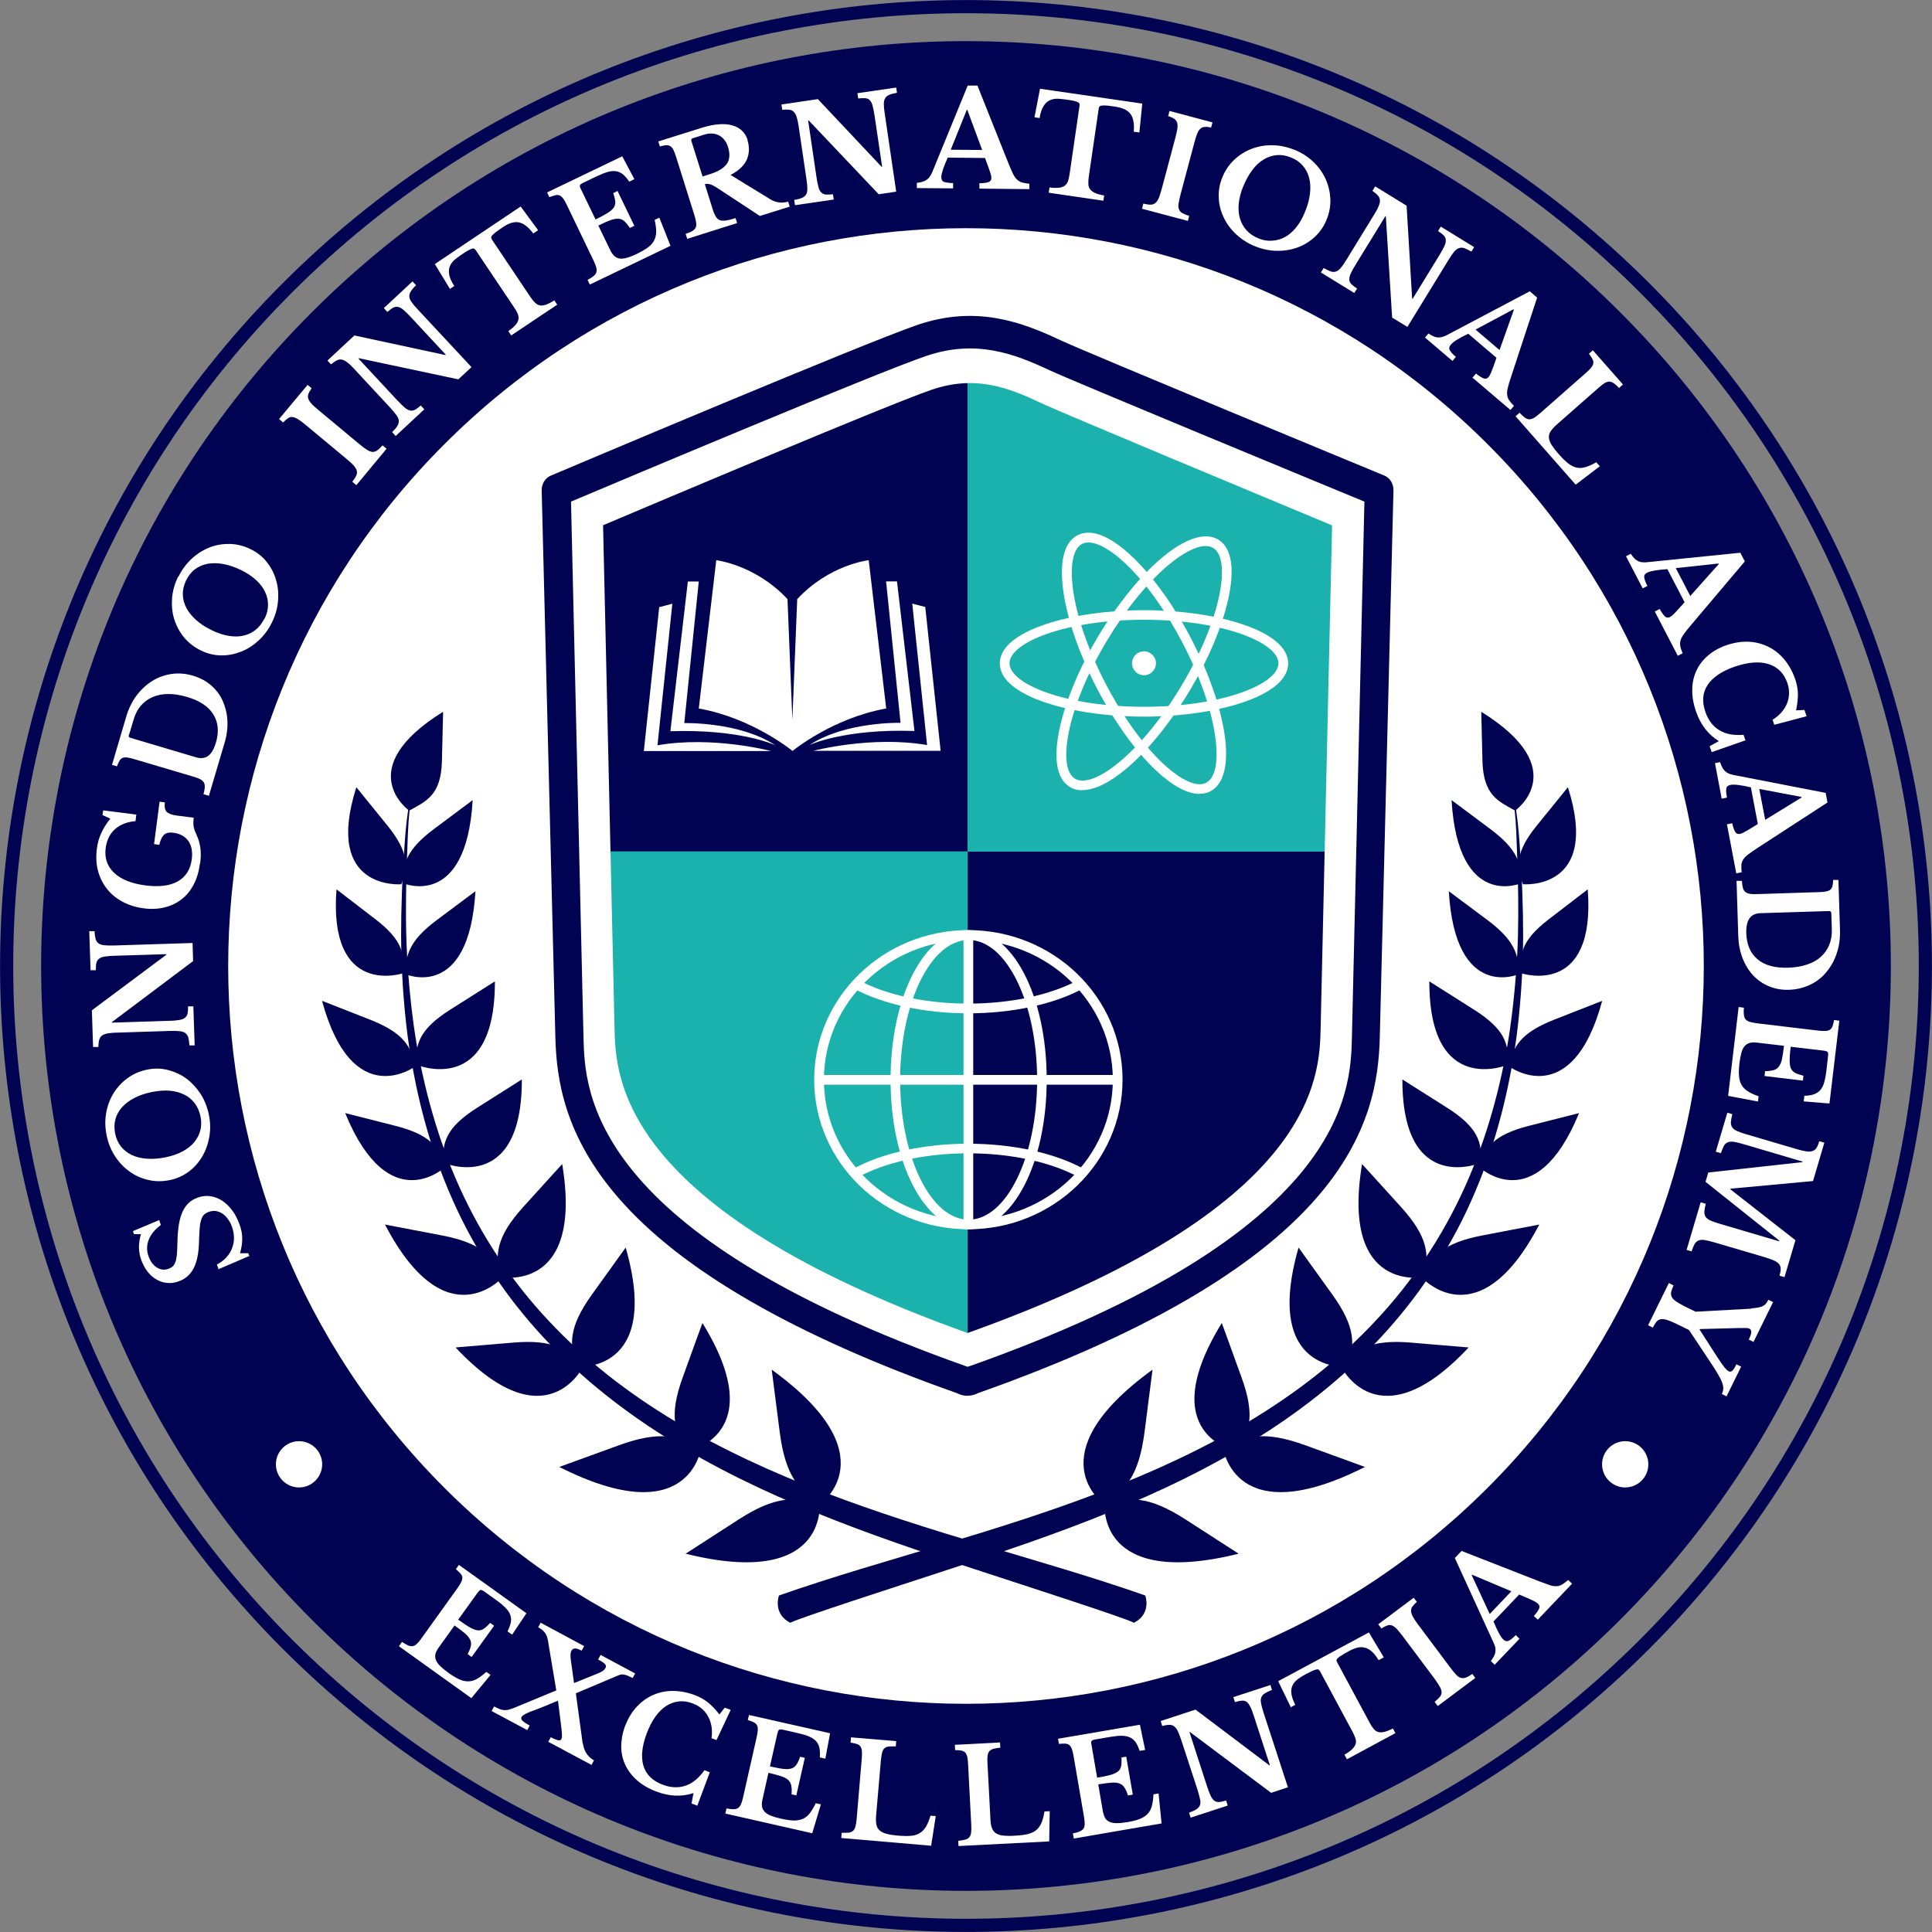 <?xml version="1.0" encoding="UTF-8"?><svg id="_레이어_2" xmlns="http://www.w3.org/2000/svg" viewBox="0 0 146.98 146.98"><rect x="0" y="0" width="146.98" height="146.98" fill="#808080" stroke="none"/><defs><style>.cls-1,.cls-2{fill:#fff;}.cls-1,.cls-3,.cls-4{fill-rule:evenodd;}.cls-5,.cls-3{fill:#000252;}.cls-6{fill:#1bb2ad;}.cls-4{fill:none;stroke:#000252;stroke-miterlimit:10;}</style></defs><g id="Dimensions"><path class="cls-3" d="M23.74,23.74c27.48-27.48,72.02-27.48,99.5,0,27.48,27.48,27.48,72.02,0,99.5-27.48,27.48-72.02,27.48-99.5,0C-3.74,95.76-3.74,51.22,23.74,23.74Z"/><path class="cls-2" d="M16.63,96.57l-.13-.37c.57-.3.95-.71,1.15-1.23.2-.52.2-1.06,0-1.63-.08-.23-.19-.44-.32-.61s-.27-.31-.42-.41-.32-.16-.49-.19c-.17-.02-.34,0-.52.06-.15.05-.27.12-.37.21-.09.09-.17.21-.22.39-.06.17-.1.39-.12.66-.02.27-.04.61-.05,1.03-.02.84-.15,1.5-.4,1.99-.25.49-.63.83-1.14,1.01-.3.11-.59.15-.87.12-.29-.02-.56-.11-.81-.25-.25-.14-.48-.34-.68-.59-.2-.25-.36-.55-.49-.9-.12-.32-.17-.64-.18-.96,0-.32.05-.65.15-1.01h-.53s-.08-.23-.08-.23l2-.84.13.37c-.46.34-.77.72-.93,1.14-.16.42-.16.84,0,1.26.14.39.35.67.63.84.28.17.57.21.87.1.13-.05.24-.11.33-.19.09-.08.16-.2.21-.35.05-.15.09-.35.11-.6.02-.24.03-.55.04-.92.01-.5.05-.94.11-1.32.06-.37.16-.7.28-.97.13-.27.28-.49.47-.67.19-.17.41-.31.68-.4.32-.12.64-.15.95-.11.31.04.61.16.89.33.28.18.53.42.77.73.23.3.42.67.57,1.08.14.38.21.74.21,1.08,0,.34-.05.71-.17,1.12h.63s.08.21.08.21l-2.36,1.01Z"/><path class="cls-2" d="M8.11,86.37c-.12-.59-.13-1.16-.03-1.72.1-.55.29-1.05.57-1.5s.64-.83,1.07-1.14c.43-.31.93-.53,1.49-.64.53-.11,1.05-.1,1.56.03.51.13.98.34,1.4.65.42.31.78.7,1.09,1.17.3.47.51,1,.63,1.58.12.58.13,1.15.03,1.71-.1.55-.28,1.05-.55,1.5-.27.45-.61.83-1.03,1.14-.42.31-.9.52-1.43.63-.56.11-1.1.11-1.62-.01-.52-.12-1-.33-1.43-.64-.43-.31-.8-.69-1.11-1.17-.31-.47-.52-1-.64-1.59ZM15.25,84.93c-.08-.38-.22-.71-.43-.99-.21-.28-.47-.5-.79-.66s-.68-.26-1.09-.3c-.41-.04-.86,0-1.35.09-.51.1-.96.25-1.35.45-.39.2-.7.43-.95.71-.25.28-.42.58-.51.92-.09.34-.1.7-.02,1.08.08.39.23.72.44.99.22.27.49.49.83.65.34.16.72.25,1.15.28.43.03.91,0,1.42-.11.49-.1.91-.24,1.28-.44s.67-.43.89-.7.39-.57.47-.91c.09-.33.09-.7.01-1.08Z"/><path class="cls-2" d="M14.7,73.11l-6.19,4.65v.04s4.32-.14,4.32-.14c.34,0,.6-.03.79-.06.19-.03.34-.08.45-.17.1-.08.17-.19.2-.33.03-.14.04-.32.04-.54h.4s.1,2.97.1,2.97h-.4c-.01-.23-.04-.43-.08-.58s-.11-.26-.22-.35c-.1-.08-.25-.13-.43-.15-.18-.02-.43-.03-.75-.02l-4.04.13c-.28,0-.51.03-.7.06-.18.03-.33.09-.43.16-.1.08-.18.19-.21.32-.04.14-.06.32-.07.55h-.4s-.09-2.79-.09-2.79l5.67-4.23v-.04s-3.89.12-3.89.12c-.33.01-.59.03-.79.06-.2.03-.35.09-.45.17-.1.08-.17.19-.2.33-.03.14-.04.32-.04.54h-.4s-.1-2.97-.1-2.97h.4c.01.23.04.43.08.58.04.15.11.26.22.34.1.08.25.13.44.15.19.02.44.03.74.02l5.98-.19.04,1.34Z"/><path class="cls-2" d="M15.21,65.7c-.08.6-.23,1.13-.47,1.58-.24.46-.54.84-.92,1.13-.37.29-.8.5-1.29.62-.49.12-1.03.15-1.61.07-.6-.08-1.14-.25-1.62-.51-.48-.26-.87-.59-1.18-.99-.31-.4-.54-.86-.67-1.37s-.16-1.07-.08-1.67c.05-.41.16-.8.32-1.15.16-.36.39-.74.7-1.13l-.59-.27.05-.36,2.52.32-.06.5c-.64.05-1.16.26-1.56.61-.4.36-.63.84-.71,1.44-.1.76.12,1.39.65,1.89.53.5,1.33.81,2.38.95,1.04.13,1.86.03,2.46-.31s.96-.9,1.06-1.69c.07-.56-.01-1.02-.26-1.38-.25-.35-.63-.56-1.14-.63-.31-.04-.54.01-.7.15-.16.14-.29.4-.37.77l-.4-.05.42-3.23.4.05c-.04.33,0,.56.13.71.13.14.38.24.75.29l1.32.17c-.02.15-.03.27-.03.37,0,.1,0,.2.02.3s.05.21.1.34c.05.13.12.29.2.48.23.55.3,1.21.2,1.97Z"/><path class="cls-2" d="M15.86,60.53l-.38-.11c.06-.21.09-.39.1-.53,0-.14-.01-.26-.07-.36s-.15-.18-.28-.25c-.13-.07-.31-.13-.54-.2l-4.45-1.32c-.22-.07-.41-.11-.55-.13-.14-.02-.27-.01-.36.03-.1.04-.18.11-.24.22-.06.1-.13.24-.19.42l-.38-.11,1.08-3.66c.18-.62.45-1.16.79-1.62.35-.46.75-.83,1.2-1.11.45-.28.94-.45,1.48-.53.53-.07,1.07-.03,1.63.14.53.16.98.4,1.36.73.38.33.68.72.88,1.17s.33.95.36,1.5c.03.55-.04,1.12-.22,1.72l-1.19,4.02ZM9.8,55.92c-.03.11,0,.18.12.21l4.98,1.48c.37.11.68.08.93-.1.25-.18.44-.51.59-.99.25-.84.19-1.56-.19-2.17-.37-.6-1.04-1.05-2.01-1.33-.51-.15-.99-.23-1.43-.22-.44,0-.83.08-1.18.23s-.64.37-.89.65c-.25.29-.43.64-.55,1.05l-.36,1.2Z"/><path class="cls-2" d="M13.58,43.87c.26-.54.61-1,1.02-1.38.42-.38.87-.66,1.36-.85.49-.19,1.01-.27,1.54-.26.54.02,1.06.15,1.57.4.49.24.9.56,1.22.97.33.41.57.87.71,1.37.15.5.2,1.03.15,1.59-.04.56-.2,1.11-.46,1.64-.26.54-.6.99-1.01,1.37-.41.38-.86.67-1.35.86-.49.19-.99.29-1.52.28-.53-.01-1.03-.13-1.52-.37-.51-.25-.94-.58-1.28-.99-.34-.41-.59-.87-.75-1.38-.16-.5-.21-1.04-.17-1.6.04-.56.2-1.11.46-1.65ZM20.13,47.07c.17-.35.26-.7.26-1.05s-.07-.68-.23-1c-.15-.32-.38-.62-.69-.9-.31-.28-.68-.53-1.13-.75-.47-.23-.92-.38-1.35-.46-.43-.08-.82-.08-1.19-.02-.37.07-.69.21-.97.42-.28.21-.5.5-.67.84-.17.36-.26.71-.25,1.06,0,.35.09.69.26,1.02.17.33.42.64.74.93s.72.55,1.19.78c.45.22.87.36,1.28.43.41.07.79.07,1.13-.01.35-.08.66-.22.93-.44.27-.21.49-.5.67-.85Z"/><path class="cls-2" d="M29.4,34.15l-2.29,2.76-.31-.26c.14-.18.24-.33.3-.46.06-.13.08-.25.04-.38-.03-.12-.11-.25-.23-.39-.12-.14-.31-.31-.55-.51l-3.1-2.58c-.22-.18-.4-.32-.56-.42-.16-.1-.3-.16-.42-.18-.12-.02-.24,0-.36.08-.11.07-.24.18-.38.33l-.31-.26,2.17-2.6.31.26c-.12.17-.21.31-.25.44s-.05.25,0,.36c.04.12.12.25.25.38.12.14.3.29.51.47l3.1,2.58c.24.2.44.35.6.45s.3.15.42.16c.13,0,.25-.03.36-.12.12-.08.25-.21.4-.38l.31.26Z"/><path class="cls-2" d="M34.87,28.86l-7.57-1.61-.03.03,2.94,3.16c.23.24.42.43.57.56.15.13.29.2.42.23.13.03.26,0,.38-.06.12-.07.27-.18.43-.32l.27.29-2.18,2.03-.27-.3c.18-.17.31-.32.39-.45.08-.13.12-.26.12-.39,0-.13-.06-.27-.17-.43s-.27-.34-.48-.58l-2.75-2.96c-.19-.21-.36-.37-.51-.48-.14-.12-.28-.19-.41-.22-.13-.03-.25-.01-.38.05-.13.06-.28.17-.46.31l-.27-.29,2.05-1.91,6.92,1.49.03-.03-2.65-2.85c-.22-.24-.41-.42-.56-.55-.15-.13-.29-.21-.42-.23-.13-.03-.26,0-.38.06-.12.07-.27.18-.43.32l-.27-.29,2.18-2.03.27.29c-.18.17-.31.33-.39.46-.09.13-.12.26-.12.39,0,.13.06.27.17.43.11.16.27.35.48.57l4.08,4.38-.99.92Z"/><path class="cls-2" d="M40.93,17.52l-.36.24c-.2-.26-.39-.46-.58-.6-.19-.14-.37-.22-.56-.25-.19-.03-.38,0-.58.06-.19.07-.4.18-.62.33-.22.15-.39.27-.51.36-.12.09-.21.18-.27.24-.06.07-.09.12-.08.17,0,.05.02.1.05.15l2.93,4.37c.12.18.23.32.35.43.11.11.23.18.36.21s.29.01.47-.05c.18-.06.39-.17.64-.33l.22.33-3.5,2.34-.22-.33c.25-.17.43-.33.55-.47.12-.14.2-.28.22-.42.03-.13,0-.27-.05-.42-.06-.14-.15-.31-.27-.48l-2.93-4.37s-.07-.08-.11-.11c-.04-.02-.1-.02-.17,0-.08.02-.17.07-.29.13-.12.07-.27.16-.46.29-.2.13-.38.27-.56.41-.17.14-.29.31-.37.49-.08.19-.1.4-.06.64s.17.54.39.88l-.33.22-1.15-1.89,6.53-4.38,1.31,1.78Z"/><path class="cls-2" d="M45.3,16.7c.39-.19.69-.35.91-.49.22-.14.38-.27.48-.41.09-.14.13-.29.12-.46-.02-.17-.07-.39-.16-.65l.33-.16,1.28,2.65-.34.16c-.15-.22-.29-.39-.42-.51-.13-.12-.28-.18-.45-.19-.17-.01-.37.03-.61.11-.24.09-.54.22-.92.41l.9,1.86c.09.19.2.34.31.45.12.11.25.17.41.2.16.02.35,0,.56-.06.21-.06.47-.16.76-.3.34-.17.62-.33.84-.49.21-.16.37-.34.47-.54.1-.2.15-.42.15-.67,0-.25-.04-.54-.12-.88l.36-.17.85,2.14-6.14,2.95-.17-.36c.2-.1.35-.2.46-.29.11-.09.18-.19.21-.29.03-.11.03-.23-.01-.37-.04-.14-.11-.32-.21-.53l-2.01-4.18c-.1-.21-.19-.38-.28-.5-.08-.12-.17-.2-.27-.25-.1-.05-.21-.06-.33-.03-.12.03-.28.08-.47.15l-.17-.36,5.72-2.75.92,1.74-.39.19c-.16-.24-.32-.42-.47-.55-.16-.13-.33-.21-.52-.24-.19-.03-.4-.02-.64.05-.24.07-.52.18-.84.33l-1.02.49c-.16.08-.24.14-.26.2-.02.06,0,.16.08.3l1.11,2.3Z"/><path class="cls-2" d="M56.86,10.65c.17.53.15,1.02-.04,1.48-.2.46-.61.85-1.24,1.18l3.02,1.85c.21.13.44.21.67.24.24.03.47,0,.69-.06l.12.38-2.27.71-3.29-2.16c-.22-.14-.4-.23-.54-.26-.14-.03-.26-.03-.36,0l.59,1.88c.07.24.15.42.23.56.08.14.18.24.3.29.12.05.28.06.47.04.19-.03.44-.09.75-.19l.12.38-3.8,1.2-.12-.38c.21-.07.38-.13.5-.21.12-.07.21-.16.26-.26.05-.1.06-.23.04-.38s-.06-.34-.13-.56l-1.39-4.43c-.07-.22-.14-.4-.2-.53-.06-.13-.14-.23-.23-.29-.09-.06-.2-.09-.32-.08-.13,0-.29.04-.49.09l-.12-.38,3.31-1.04c.93-.29,1.69-.35,2.3-.19.61.17,1,.54,1.19,1.12ZM53.44,13.43l.62-.2c.6-.19,1.01-.45,1.24-.77.22-.33.25-.76.08-1.29-.13-.41-.36-.7-.68-.87-.33-.17-.71-.19-1.15-.05l-.83.26c-.12.04-.16.11-.12.22l.85,2.7Z"/><path class="cls-2" d="M66.85,14.78l-5.33-5.62h-.04s.63,4.28.63,4.28c.05.33.1.59.15.78.05.19.12.33.22.42.09.09.21.15.35.16.14.01.32,0,.54-.02l.06.4-2.95.43-.06-.4c.24-.04.44-.09.58-.15.14-.06.25-.14.32-.25.07-.11.1-.26.1-.45,0-.19-.02-.43-.07-.75l-.59-3.99c-.04-.28-.09-.51-.14-.68-.05-.18-.12-.31-.21-.41-.09-.1-.2-.16-.35-.18-.14-.02-.33-.02-.55,0l-.06-.4,2.77-.41,4.85,5.15h.04s-.57-3.85-.57-3.85c-.05-.32-.1-.58-.15-.78-.05-.19-.12-.33-.21-.43-.09-.09-.21-.15-.35-.16-.14-.01-.32,0-.54.02l-.06-.4,2.95-.43.06.4c-.24.04-.44.09-.58.15-.14.06-.25.14-.32.26-.07.11-.1.26-.1.45,0,.19.02.44.07.74l.87,5.92-1.33.2Z"/><path class="cls-2" d="M74.94,12.02l-2.84-.03c-.32.71-.48,1.2-.49,1.47,0,.2.07.33.22.38.15.05.38.08.68.09v.4s-2.76-.02-2.76-.02v-.4c.17-.02.3-.04.42-.08.12-.03.22-.08.31-.14.09-.06.17-.14.24-.23.07-.1.13-.21.2-.36l2.7-6.59h.74s2.35,5.89,2.35,5.89c.14.34.25.61.35.81.1.2.2.35.31.45.11.1.24.18.38.22.14.04.33.07.56.1v.41s-3.8-.04-3.8-.04v-.41c.32,0,.56-.04.7-.09.14-.05.21-.16.21-.32,0-.09-.02-.21-.07-.36-.05-.15-.11-.33-.19-.54l-.22-.6ZM72.33,11.39l2.39.02-1.13-3.05h-.04l-1.22,3.03Z"/><path class="cls-2" d="M86.68,10.08l-.43-.06c.03-.33.02-.6-.03-.83-.04-.23-.13-.41-.25-.56-.12-.15-.28-.26-.47-.34-.19-.08-.42-.14-.68-.18-.26-.04-.47-.06-.62-.08-.16-.01-.28-.01-.37,0-.09.01-.14.03-.18.07-.03.04-.05.08-.06.14l-.76,5.21c-.03.21-.04.4-.03.55,0,.16.05.29.13.4.08.11.21.2.38.28.17.08.4.14.69.19l-.06.4-4.16-.61.06-.4c.3.04.54.04.73.02.19-.02.33-.08.44-.16.11-.08.19-.2.24-.34.05-.15.09-.33.12-.54l.76-5.21c0-.06,0-.11-.01-.15-.02-.04-.06-.08-.13-.11-.07-.03-.17-.07-.3-.1-.13-.03-.31-.06-.53-.09-.24-.03-.47-.06-.69-.07-.22,0-.42.03-.61.12s-.34.23-.47.44c-.13.21-.24.51-.3.91l-.39-.06.42-2.17,7.78,1.13-.22,2.2Z"/><path class="cls-2" d="M90.34,16.8l-3.46-.92.1-.39c.22.05.4.08.55.08.14,0,.26-.04.36-.12.1-.08.18-.2.26-.37.07-.17.15-.41.23-.71l1.04-3.9c.07-.27.12-.5.15-.68.02-.18.02-.34-.02-.46-.04-.12-.11-.22-.22-.29-.11-.08-.26-.14-.46-.21l.1-.39,3.27.87-.1.39c-.2-.04-.37-.06-.5-.04-.13,0-.24.06-.33.14-.09.09-.17.21-.24.39s-.14.39-.21.67l-1.04,3.9c-.08.3-.13.55-.16.73-.03.18-.01.34.04.45.05.12.13.21.26.28s.29.14.51.2l-.1.39Z"/><path class="cls-2" d="M98.45,11.38c.56.23,1.04.53,1.45.92s.72.82.94,1.3c.22.48.34.99.37,1.52.02.54-.07,1.07-.29,1.6-.2.5-.5.93-.88,1.29-.39.36-.82.63-1.31.81-.49.18-1.01.27-1.57.26-.56,0-1.12-.12-1.67-.34-.55-.22-1.03-.53-1.44-.91-.41-.38-.73-.81-.95-1.28-.23-.47-.36-.97-.38-1.49-.03-.52.06-1.04.26-1.54.21-.53.51-.98.9-1.35.39-.37.83-.65,1.32-.84.49-.19,1.02-.29,1.58-.28.56,0,1.12.12,1.68.34ZM95.73,18.13c.36.15.71.21,1.06.18.35-.02.68-.12.99-.29.31-.17.59-.42.85-.75.26-.33.48-.72.66-1.18.2-.48.32-.94.37-1.38.05-.43.03-.83-.07-1.19-.09-.36-.26-.67-.49-.93-.23-.26-.53-.47-.89-.61-.37-.15-.72-.21-1.07-.18-.35.03-.68.14-1,.33-.32.19-.61.46-.87.81-.26.34-.49.76-.69,1.24-.19.46-.3.9-.34,1.31-.04.41-.01.79.09,1.13.1.34.27.64.5.9.23.25.53.46.9.61Z"/><path class="cls-2" d="M105.91,24.19l-.48-7.73-.03-.02-2.26,3.68c-.18.29-.3.52-.38.69-.08.18-.12.33-.11.46,0,.13.06.25.16.35.1.1.24.21.43.33l-.21.34-2.54-1.56.21-.34c.21.12.4.21.54.26.15.05.28.05.41,0,.12-.04.24-.13.36-.28.12-.14.26-.35.43-.62l2.11-3.44c.15-.24.26-.44.33-.62.07-.17.11-.32.1-.45,0-.13-.06-.25-.15-.36-.09-.11-.24-.23-.42-.36l.21-.34,2.39,1.47.42,7.06.04.02,2.03-3.31c.17-.28.3-.51.38-.69.08-.18.12-.34.11-.47,0-.13-.06-.25-.16-.35-.1-.1-.24-.21-.43-.33l.21-.34,2.54,1.56-.21.34c-.21-.12-.4-.21-.54-.26-.15-.05-.28-.05-.41,0-.12.04-.25.13-.37.28-.12.15-.26.35-.42.61l-3.13,5.1-1.15-.7Z"/><path class="cls-2" d="M113.86,27.23l-2.16-1.84c-.7.33-1.14.61-1.32.82-.13.15-.16.3-.08.44.08.14.23.31.46.5l-.26.31-2.09-1.78.26-.31c.13.09.26.16.37.21.11.05.22.08.33.09.11.01.22,0,.33-.03.12-.03.24-.08.38-.15l6.3-3.33.56.48-1.98,6.02c-.12.35-.2.63-.25.84-.05.21-.07.39-.05.54.02.15.07.29.15.41.08.12.21.27.37.43l-.27.31-2.89-2.46.27-.31c.25.2.45.32.59.37.14.05.26.01.37-.11.06-.07.12-.18.18-.32.06-.14.13-.32.21-.54l.21-.61ZM112.26,25.08l1.82,1.55,1.09-3.07-.03-.03-2.88,1.54Z"/><path class="cls-2" d="M119.87,36.87l-4.57-5.2.3-.27c.15.16.29.28.4.37.12.08.23.13.34.13.11,0,.23-.04.36-.11.13-.08.28-.19.46-.35l3.48-3.06c.18-.15.31-.29.4-.4.09-.11.15-.22.17-.33.02-.1,0-.22-.06-.33-.06-.11-.15-.25-.27-.41l.3-.26,2.29,2.6-.3.27c-.15-.17-.29-.29-.41-.37-.12-.08-.23-.12-.34-.12-.11,0-.24.05-.37.13s-.29.21-.48.38l-3.16,2.78c-.21.19-.36.36-.46.52s-.13.32-.11.49c.02.17.09.35.22.55s.31.43.54.69c.26.29.49.52.7.68.21.17.42.27.63.32.21.05.44.04.68-.03.24-.07.51-.19.83-.37l.27.3-1.82,1.39Z"/><path class="cls-2" d="M128.16,45.82l-1.31-2.52c-.77.05-1.28.14-1.53.26-.18.09-.26.22-.23.38.02.16.1.37.24.64l-.36.18-1.27-2.44.36-.19c.09.13.18.24.26.33.08.09.17.16.27.21.1.05.2.09.32.1s.25.02.4,0l7.09-.72.34.66-4.09,4.84c-.24.28-.42.51-.55.69-.13.18-.21.34-.25.48-.04.15-.04.29-.02.44.03.15.09.32.18.54l-.37.19-1.75-3.37.37-.19c.16.28.3.47.41.57.11.1.24.11.38.04.08-.04.18-.12.29-.23.11-.11.24-.25.39-.42l.43-.48ZM127.49,43.22l1.1,2.12,2.17-2.43-.02-.04-3.25.35Z"/><path class="cls-2" d="M137.28,54.03l.16.46-2.46.65-.13-.38c.54-.34.9-.75,1.1-1.25.2-.5.21-1.02.02-1.57-.13-.37-.32-.68-.57-.92-.25-.24-.55-.41-.89-.51-.34-.1-.73-.14-1.16-.1s-.89.14-1.39.31c-.98.34-1.66.81-2.05,1.39-.39.59-.44,1.27-.17,2.05.22.63.57,1.1,1.06,1.39.49.3,1.1.41,1.84.35l.15.42-2.57.9-.16-.45.7-.39c-.81-.5-1.38-1.24-1.73-2.24-.2-.58-.3-1.13-.29-1.65,0-.53.11-1.01.31-1.45.2-.44.49-.83.88-1.16.39-.34.85-.6,1.4-.79.58-.2,1.13-.29,1.67-.27s1.04.15,1.5.37c.46.22.87.54,1.22.95.35.41.63.91.84,1.49.13.38.21.76.22,1.14,0,.37-.04.8-.14,1.27l.65-.03Z"/><path class="cls-2" d="M133.73,62.69l-.53-2.79c-.76-.18-1.27-.24-1.54-.19-.2.04-.31.14-.33.29-.03.16,0,.38.05.68l-.4.08-.51-2.7.39-.08c.05.15.1.28.16.39.05.11.12.2.2.28.08.08.17.14.28.19.11.05.24.09.39.12l7,1.36.14.73-5.31,3.45c-.31.2-.55.37-.72.5-.17.13-.3.26-.38.39-.08.13-.13.27-.14.41-.01.15,0,.34.02.56l-.41.08-.71-3.73.4-.08c.07.31.15.53.23.66.08.13.2.18.36.15.09-.02.21-.06.34-.14.14-.07.3-.17.5-.29l.55-.34ZM133.84,60.02l.45,2.35,2.77-1.7v-.04s-3.22-.61-3.22-.61Z"/><path class="cls-2" d="M132.12,67.01h.4c.01.21.04.39.07.52.03.14.09.24.18.32.09.07.2.12.35.15.15.02.34.03.58.02l4.64-.15c.23,0,.42-.02.57-.05.14-.02.26-.07.34-.14.08-.07.13-.16.16-.28s.04-.27.05-.46h.4s.12,3.8.12,3.8c.02.64-.06,1.24-.25,1.79-.18.55-.45,1.02-.79,1.43-.34.41-.75.73-1.24.96s-1.01.36-1.59.38c-.55.02-1.05-.07-1.52-.26s-.87-.47-1.21-.83c-.34-.36-.61-.8-.81-1.31-.2-.51-.31-1.08-.33-1.7l-.13-4.19ZM139.32,69.48c0-.11-.06-.17-.18-.17l-5.19.16c-.39.01-.67.14-.85.39s-.26.62-.25,1.12c.03.88.31,1.54.86,2,.54.46,1.32.67,2.33.64.54-.02,1.01-.1,1.43-.24s.77-.33,1.05-.59c.28-.25.5-.55.64-.9.14-.35.21-.74.2-1.17l-.04-1.26Z"/><path class="cls-2" d="M136.23,79.62c-.05.42-.08.77-.08,1.03,0,.26.03.47.09.62.07.15.18.27.33.35.15.08.36.15.63.22l-.04.37-2.92-.35.04-.37c.27,0,.49-.04.66-.08.17-.05.3-.14.4-.28s.18-.33.23-.57c.05-.25.1-.58.15-1l-2.05-.24c-.21-.03-.4-.02-.55.02-.15.04-.28.12-.39.24-.11.12-.19.29-.25.51-.06.22-.11.48-.15.8-.04.38-.06.7-.03.97.02.27.09.5.2.69.11.19.27.35.48.48.21.13.48.26.81.37l-.05.4-2.27-.43.8-6.76.4.05c-.02.22-.02.4,0,.55.02.14.06.26.13.34.07.08.18.15.32.19.14.04.33.08.56.11l4.61.55c.23.03.42.04.57.03.15,0,.26-.04.35-.09.09-.06.16-.14.2-.26.04-.12.09-.28.12-.48l.4.05-.75,6.3-1.96-.16.05-.43c.28,0,.52-.04.72-.11.19-.06.35-.17.48-.31.13-.14.23-.33.3-.57.07-.24.13-.53.17-.88l.13-1.13c.02-.17.01-.28-.03-.33-.04-.04-.14-.08-.3-.1l-2.53-.3Z"/><path class="cls-2" d="M131.63,90.47l4.96,3.88-.83,2.81-.38-.11c.06-.21.09-.39.09-.53,0-.14-.05-.27-.14-.37-.09-.1-.22-.19-.41-.27-.18-.08-.42-.16-.71-.25l-3.74-1.1c-.32-.09-.58-.16-.77-.19-.19-.03-.35-.02-.48.03-.12.05-.22.14-.3.27-.07.13-.15.32-.23.56l-.38-.11,1.07-3.62.39.11c-.06.24-.1.44-.11.59,0,.16.03.29.1.4.07.11.19.2.36.28.17.08.4.16.71.25l4.51,1.33.02-.05-5.61-4.47.21-.71,7.17-.79v-.04s-4.43-1.31-4.43-1.31c-.32-.09-.58-.16-.77-.19-.2-.03-.35-.02-.48.03s-.23.14-.3.27c-.07.14-.15.32-.23.56l-.39-.11.88-2.97.38.11c-.06.24-.1.44-.11.6,0,.16.02.29.1.4.07.11.19.2.36.28.17.08.4.16.71.25l3.87,1.14c.27.08.5.13.69.16.19.03.34.02.47-.02.13-.04.23-.12.31-.24.08-.12.15-.29.22-.51l.38.11-.86,2.92-6.28.58v.04Z"/><path class="cls-2" d="M133.25,99.53c.2-.01.37-.03.51-.06.14-.03.26-.06.35-.11.1-.05.18-.11.24-.19.07-.08.12-.18.18-.29l.36.18-1.49,3.03-.36-.18c.12-.25.19-.44.19-.57,0-.13-.04-.21-.14-.26-.06-.03-.14-.05-.24-.05-.1,0-.24,0-.43,0l-3.1.08-.02.04,1.33,2.07c.24.36.42.63.55.79s.24.26.33.31c.1.05.2.04.28-.04.08-.07.19-.24.31-.49l.36.18-1.11,2.26-.36-.18c.07-.13.1-.26.11-.39s-.02-.28-.08-.46c-.06-.18-.17-.39-.32-.65-.15-.26-.35-.57-.6-.95l-1.61-2.42-.92-.45c-.3-.15-.55-.25-.74-.31-.19-.06-.35-.08-.48-.06s-.24.09-.33.19c-.09.11-.18.25-.28.45l-.36-.18,1.58-3.21.36.18c-.09.19-.15.35-.18.49-.03.14-.02.27.04.38.05.12.16.23.32.34.16.11.38.24.66.38l.83.41,4.23-.23Z"/><path class="cls-4" d="M21.88,21.88c28.5-28.5,74.72-28.5,103.22,0,28.5,28.5,28.5,74.72,0,103.22-28.5,28.5-74.72,28.5-103.22,0-28.5-28.5-28.5-74.72,0-103.22Z"/><path class="cls-1" d="M33.8,33.8c-21.92,21.92-21.92,57.46,0,79.38,21.92,21.92,57.46,21.92,79.38,0,21.92-21.92,21.92-57.46,0-79.38-21.92-21.92-57.46-21.92-79.38,0Z"/><circle class="cls-2" cx="123.64" cy="111.4" r="1.76"/><circle class="cls-2" cx="22.75" cy="111.4" r="1.76"/><path class="cls-5" d="M60.13,123.45c.72-.38,8.01-2.73,12.07-4.06,4.07-1.32,8.14-2.69,12.11-4.31,3.97-1.61,7.86-3.48,11.47-5.76,3.62-2.27,6.96-4.98,9.76-8.12,2.81-3.14,5.07-6.71,6.68-10.52,1.62-3.81,2.61-7.82,3.16-11.87.26-2.03.41-4.06.47-6.1.06-2.04,0-4.08-.09-6.11-.25-4.07-.25-4.25-.99-8.25.64,4.02.55,4.21.7,8.26.05,2.03.06,4.06-.05,6.08-.11,2.02-.31,4.04-.61,6.04-.64,3.99-1.72,7.93-3.39,11.62-1.67,3.69-3.95,7.13-6.76,10.12-2.8,3-6.1,5.55-9.68,7.69-3.58,2.14-7.41,3.89-11.36,5.39-3.94,1.51-8,2.78-12.08,4-4.08,1.23-8.2,2.4-12.28,3.83,0,0-.5,1.37.85,2.07Z"/><path class="cls-5" d="M84.04,114.41s-.63,6.48,10.19,3.79c0,0-1.21-.78-4.03-2.6-2.82-1.82-4.3-1.73-6.16-1.19Z"/><path class="cls-5" d="M93.06,110.17s.83,6.46,10.78,1.43c0,0-1.36-.5-4.51-1.64-3.15-1.15-4.58-.73-6.27.21Z"/><path class="cls-5" d="M102.03,103.97s2.84,5.86,9.7-1.46c0,0-1.32-.11-4.4-.37s-4.16.51-5.3,1.83Z"/><path class="cls-5" d="M108.15,97.17s4.31,4.88,8.95-4.01c0,0-1.31.25-4.34.83s-3.87,1.61-4.61,3.19Z"/><path class="cls-5" d="M112.47,88.74s4.3,4.13,7.66-4.06c0,0-1.15.29-3.82.97s-3.32,1.64-3.85,3.09Z"/><path class="cls-5" d="M114.79,81.12s4.78,3.57,7.1-4.98c0,0-1.1.43-3.67,1.44-2.56,1.01-3.1,2.04-3.44,3.55Z"/><path class="cls-5" d="M115.76,74.05s5.66,1.87,5.03-6.39c0,0-.9.69-2.97,2.28-2.08,1.6-2.24,2.67-2.06,4.11Z"/><path class="cls-5" d="M115.86,67.27s5.94.52,3.42-7.38c0,0-.71.87-2.36,2.91-1.65,2.03-1.56,3.11-1.06,4.47Z"/><path class="cls-5" d="M84.01,114.44s-5.36-3.7,3.67-10.24c0,0-.18,1.43-.61,4.76s-1.45,4.4-3.06,5.48Z"/><path class="cls-5" d="M94.08,110.41s-6.4-1.2-1.13-9.76c0,0,.46,1.25,1.51,4.16,1.05,2.91.6,4.15-.38,5.6Z"/><path class="cls-5" d="M102.52,103.98s-6.49.57-3.73-9.07c0,0,.78,1.08,2.58,3.59s1.7,3.83,1.15,5.49Z"/><path class="cls-5" d="M108.36,97.15s-6.38,1.31-4.74-8.59c0,0,.9.98,2.97,3.27s2.13,3.61,1.77,5.32Z"/><path class="cls-5" d="M112.67,88.46s-6,2.54-5.98-6.34c0,0,1.03.65,3.41,2.16,2.38,1.51,2.64,2.64,2.57,4.19Z"/><path class="cls-5" d="M114.72,81s-6,2.54-5.98-6.34c0,0,1.03.65,3.41,2.16,2.38,1.51,2.64,2.64,2.57,4.19Z"/><path class="cls-5" d="M115.55,74.11s-4.83,2.13-5.33-6.31c0,0,.89.66,2.96,2.21,2.07,1.55,2.35,2.63,2.38,4.1Z"/><path class="cls-5" d="M115.76,67.18s-4.83,2.13-5.33-6.31c0,0,.89.66,2.96,2.21,2.07,1.55,2.35,2.63,2.38,4.1Z"/><path class="cls-5" d="M115.27,61.67s4.46-3.15-2.58-7.52c0,0,.03,1.13.09,3.75.07,2.62,1.23,3.07,2.49,3.77Z"/><path class="cls-5" d="M86.26,123.45c-.72-.38-8.01-2.73-12.07-4.06-4.07-1.32-8.14-2.69-12.11-4.31-3.97-1.61-7.86-3.48-11.47-5.76-3.62-2.27-6.96-4.98-9.76-8.12-2.81-3.14-5.07-6.71-6.68-10.52-1.62-3.81-2.61-7.82-3.16-11.87-.26-2.03-.41-4.06-.47-6.1-.06-2.04,0-4.08.09-6.11.25-4.07.25-4.25.99-8.25-.64,4.02-.55,4.21-.7,8.26-.05,2.03-.06,4.06.05,6.08.11,2.02.31,4.04.61,6.04.64,3.99,1.72,7.93,3.39,11.62,1.67,3.69,3.95,7.13,6.76,10.12,2.8,3,6.1,5.55,9.68,7.69,3.58,2.14,7.41,3.89,11.36,5.39,3.94,1.51,8,2.78,12.08,4,4.08,1.23,8.2,2.4,12.28,3.83,0,0,.5,1.37-.85,2.07Z"/><path class="cls-5" d="M62.35,114.41s.63,6.48-10.19,3.79c0,0,1.21-.78,4.03-2.6,2.82-1.82,4.3-1.73,6.16-1.19Z"/><path class="cls-5" d="M53.33,110.17s-.83,6.46-10.78,1.43c0,0,1.36-.5,4.51-1.64,3.15-1.15,4.58-.73,6.27.21Z"/><path class="cls-5" d="M44.36,103.97s-2.84,5.86-9.7-1.46c0,0,1.32-.11,4.4-.37,3.08-.26,4.16.51,5.3,1.83Z"/><path class="cls-5" d="M38.24,97.17s-4.31,4.88-8.95-4.01c0,0,1.31.25,4.34.83,3.03.58,3.87,1.61,4.61,3.19Z"/><path class="cls-5" d="M33.92,88.74s-4.3,4.13-7.66-4.06c0,0,1.15.29,3.82.97s3.32,1.64,3.85,3.09Z"/><path class="cls-5" d="M31.6,81.12s-4.78,3.57-7.1-4.98c0,0,1.1.43,3.67,1.44,2.56,1.01,3.1,2.04,3.44,3.55Z"/><path class="cls-5" d="M30.63,74.05s-5.66,1.87-5.03-6.39c0,0,.9.69,2.97,2.28s2.24,2.67,2.06,4.11Z"/><path class="cls-5" d="M30.53,67.27s-5.94.52-3.42-7.38c0,0,.71.87,2.36,2.91s1.56,3.11,1.06,4.47Z"/><path class="cls-5" d="M62.38,114.44s5.36-3.7-3.67-10.24c0,0,.18,1.43.61,4.76.43,3.33,1.45,4.4,3.06,5.48Z"/><path class="cls-5" d="M52.31,110.41s6.4-1.2,1.13-9.76c0,0-.46,1.25-1.51,4.16s-.6,4.15.38,5.6Z"/><path class="cls-5" d="M43.87,103.98s6.49.57,3.73-9.07c0,0-.78,1.08-2.58,3.59-1.8,2.51-1.7,3.83-1.15,5.49Z"/><path class="cls-5" d="M38.03,97.15s6.38,1.31,4.74-8.59c0,0-.9.98-2.97,3.27-2.07,2.29-2.13,3.61-1.77,5.32Z"/><path class="cls-5" d="M33.72,88.46s6,2.54,5.98-6.34c0,0-1.03.65-3.41,2.16s-2.64,2.64-2.57,4.19Z"/><path class="cls-5" d="M31.67,81s6,2.54,5.98-6.34c0,0-1.03.65-3.41,2.16s-2.64,2.64-2.57,4.19Z"/><path class="cls-5" d="M30.84,74.11s4.83,2.13,5.33-6.31c0,0-.89.66-2.96,2.21s-2.35,2.63-2.38,4.1Z"/><path class="cls-5" d="M30.63,67.18s4.83,2.13,5.33-6.31c0,0-.89.66-2.96,2.21s-2.35,2.63-2.38,4.1Z"/><path class="cls-5" d="M31.13,61.67s-4.46-3.15,2.58-7.52c0,0-.03,1.13-.09,3.75s-1.23,3.07-2.49,3.77Z"/><path class="cls-5" d="M73.24,104.51c-27.77-9.8-29.4-20.2-29.53-25.76-.13-5.6-.98-41.04-.98-41.04,0,0,23.45-9.91,27.47-11.27,4.03-1.36,7.14-.21,9.95,1.11,1.84.86,24.34,10.16,24.34,10.16,0,0-.85,35.43-.98,41.04-.13,5.55-1.76,15.96-29.53,25.76-.37.25-.74,0-.74,0Z"/><path class="cls-6" d="M102.3,64.78c.27-11.3.63-25.96.63-25.96,0,0-21.22-8.7-22.96-9.5-1.9-.88-3.95-1.68-6.36-1.6v37.07h28.69Z"/><path class="cls-6" d="M43.58,64.78c.15,5.94.27,11,.32,12.84.13,5.37,1.76,15.43,29.54,24.9,0,0,.07.04.18.07v-37.82h-30.03Z"/><path class="cls-2" d="M73.63,104.61c-.37,0-.71-.09-1.01-.24-25.66-9.16-28.84-19.28-28.99-26.1l-.89-39.28c-.01-.64.36-1.22.95-1.47.91-.39,22.36-9.51,26.19-10.81,4.41-1.5,7.79-.2,10.61,1.13,1.35.64,15.66,6.61,23.04,9.68.59.25.98.83.96,1.48l-.89,39.28c-.15,6.82-3.33,16.94-28.98,26.1-.32.17-.66.24-.99.24ZM74.13,101.65h0,0ZM73.09,101.65s0,0,0,0c0,0,0,0,0,0ZM45.88,39.97l.87,38.22c.09,3.76.31,13.72,26.86,23.22,26.55-9.5,26.78-19.46,26.86-23.22l.87-38.22c-4.27-1.78-20.63-8.59-22.19-9.33-2.47-1.17-4.96-2.12-8.27-.99-3.26,1.11-20.67,8.48-25,10.31Z"/><path class="cls-5" d="M73.62,106.19c-.3,0-.58-.08-.81-.2-12.29-4.34-20.97-9.33-25.76-14.86-4.1-4.72-4.72-9.01-4.8-12.22l-1.04-41.59c-.01-.5.26-.95.68-1.13.97-.41,23.87-10.1,27.93-11.48,4.48-1.52,7.96-.19,10.85,1.17,1.82.86,24.42,10.21,24.65,10.3.43.18.7.63.69,1.13l-1.04,41.59c-.08,3.22-.7,7.5-4.8,12.22-4.8,5.53-13.47,10.52-25.76,14.86-.26.14-.53.2-.79.2ZM73.42,104.09s0,0,0,0c0,0,0,0,0,0ZM73.81,104.09h0,0ZM43.44,38.15l.95,40.76c.1,4.1.35,14.88,29.19,25.06h.04s.02,0,.04,0c28.84-10.18,29.09-20.95,29.19-25.06l.95-40.75c-3.92-1.62-22.29-9.21-23.99-10.01-2.65-1.24-5.55-2.35-9.32-1.08-3.6,1.21-23.1,9.42-27.05,11.09Z"/><path class="cls-2" d="M52.06,55l1.1-10.76h-.83l-1.33,11.39c5.39-.18,7.99,1.07,7.99,1.07-2.73-1.8-6.93-1.69-6.93-1.69Z"/><path class="cls-2" d="M50.02,56.69l1.13-10.76-1,.26-1.17,10.95h9.69s-4.43-1.18-8.66-.44Z"/><path class="cls-2" d="M66.07,42.62s-2.98.33-5.42,2.96l-.37,9.18-.37-9.18c-2.44-2.62-5.42-2.96-5.42-2.96l-1.33,11.28c4.1.73,7.13,3.23,7.13,3.23,0,0,3.03-2.5,7.13-3.23l-1.33-11.28Z"/><path class="cls-2" d="M69.57,55.62l-1.33-11.39h-.83l1.1,10.76s-4.2-.11-6.93,1.69c0,0,2.6-1.25,7.99-1.07Z"/><path class="cls-2" d="M70.4,46.18l-1-.26,1.13,10.76c-4.23-.73-8.66.44-8.66.44h9.69l-1.17-10.95Z"/><path class="cls-2" d="M91.26,60.4c-.93,0-2.08-.62-3.34-1.81-1.57-1.48-3.16-3.71-4.49-6.26-2.49-4.79-3.71-10.44-1.46-11.61,2.25-1.17,6.17,3.08,8.65,7.87,1.32,2.55,2.22,5.13,2.54,7.27.33,2.27-.05,3.81-1.08,4.34-.25.13-.52.19-.82.19ZM82.8,41.27c-.18,0-.34.04-.48.11-1.39.72-1,5.26,1.78,10.61,1.29,2.48,2.83,4.63,4.34,6.06,1.4,1.32,2.61,1.87,3.32,1.5.71-.37.96-1.67.68-3.58-.3-2.06-1.17-4.56-2.46-7.03-2.5-4.81-5.57-7.67-7.18-7.67Z"/><path class="cls-2" d="M82.33,60.12c-.35,0-.67-.08-.94-.25-2.17-1.3-.6-6.87,2.17-11.49,1.48-2.46,3.2-4.58,4.86-5.97,1.76-1.47,3.27-1.95,4.26-1.36,2.17,1.3.6,6.87-2.17,11.49-1.48,2.46-3.2,4.58-4.86,5.97-1.27,1.06-2.41,1.6-3.31,1.6ZM91.72,41.54c-.71,0-1.7.5-2.82,1.44-1.6,1.33-3.27,3.39-4.7,5.78-3.1,5.17-3.77,9.67-2.42,10.48.69.41,1.93-.06,3.4-1.29,1.6-1.33,3.27-3.39,4.7-5.78h0c3.1-5.17,3.77-9.67,2.42-10.48-.16-.1-.36-.15-.58-.15Z"/><path class="cls-2" d="M87.03,54.52c-5.39,0-10.97-1.52-10.97-4.05s5.58-4.05,10.97-4.05,10.97,1.52,10.97,4.05-5.58,4.05-10.97,4.05ZM87.03,47.15c-6.03,0-10.23,1.75-10.23,3.31s4.2,3.31,10.23,3.31,10.23-1.75,10.23-3.31-4.2-3.31-10.23-3.31Z"/><circle class="cls-2" cx="87.03" cy="50.46" r=".91"/><path class="cls-2" d="M73.67,93.52c-6.47,0-11.73-5.1-11.73-11.38s5.26-11.38,11.73-11.38,11.73,5.1,11.73,11.38-5.26,11.38-11.73,11.38ZM73.67,71.51c-6.06,0-10.99,4.77-10.99,10.64s4.93,10.64,10.99,10.64,10.99-4.77,10.99-10.64-4.93-10.64-10.99-10.64Z"/><path class="cls-2" d="M73.69,93.52c-3.33,0-5.94-5-5.94-11.38s2.61-11.38,5.94-11.38,5.94,5,5.94,11.38-2.61,11.38-5.94,11.38ZM73.69,71.51c-2.87,0-5.21,4.77-5.21,10.64s2.34,10.64,5.21,10.64,5.21-4.77,5.21-10.64-2.34-10.64-5.21-10.64Z"/><path class="cls-2" d="M82.14,89.6c-2.11-1.18-5.2-1.86-8.47-1.86s-6.36.68-8.47,1.86l-.36-.64c2.22-1.24,5.44-1.95,8.83-1.95s6.62.71,8.84,1.95l-.36.64Z"/><path class="cls-2" d="M73.67,77.09c-3.33,0-6.5-.69-8.71-1.88l.35-.65c2.1,1.14,5.15,1.79,8.36,1.79s6.25-.65,8.36-1.79l.35.65c-2.21,1.2-5.38,1.88-8.71,1.88Z"/><rect class="cls-2" x="73.3" y="71.14" width=".74" height="22.01"/><rect class="cls-2" x="62.31" y="81.78" width="22.71" height=".74"/><path class="cls-2" d="M34.89,123.24c.35.25.63.44.86.57.23.13.42.2.59.22.17.02.32-.02.46-.12.14-.09.31-.24.49-.45l.3.22-1.71,2.38-.3-.22c.12-.24.2-.44.24-.61.04-.17.02-.33-.05-.48-.07-.15-.2-.31-.39-.48-.19-.16-.46-.37-.8-.61l-1.2,1.67c-.12.17-.21.34-.25.49s-.03.3.03.46c.06.15.16.3.32.46s.37.33.63.52c.31.22.59.39.83.5.25.11.48.16.7.15.22,0,.44-.07.65-.19.22-.12.45-.3.71-.53l.32.23-1.46,1.77-5.51-3.95.23-.33c.18.12.34.21.47.27.13.05.25.07.36.05.11-.02.21-.08.32-.19.11-.1.23-.25.36-.44l2.69-3.75c.13-.19.24-.35.3-.48.07-.13.09-.25.09-.35,0-.11-.05-.21-.13-.3-.08-.1-.2-.21-.36-.34l.23-.33,5.14,3.68-1.09,1.63-.35-.25c.13-.25.21-.48.25-.68.04-.2.02-.39-.04-.57-.06-.18-.18-.36-.35-.53-.17-.18-.4-.37-.69-.58l-.92-.66c-.14-.1-.24-.14-.3-.13-.06.01-.13.08-.23.21l-1.48,2.06Z"/><path class="cls-2" d="M44.35,132.66c.04.28.13.53.27.74.14.21.33.39.57.52l-.19.35-3.29-1.76.19-.35c.15.08.27.14.37.17.1.04.17.06.23.07.06,0,.11,0,.14-.02s.05-.05.07-.09c.02-.04.03-.08.04-.12,0-.05,0-.11,0-.19,0-.08-.01-.18-.02-.3-.01-.12-.03-.27-.05-.45l-.23-1.85-1.01.42c-.21.09-.42.17-.61.24-.19.07-.37.14-.53.2-.16.07-.29.13-.4.19-.11.06-.18.12-.22.19-.05.1-.03.19.07.29.1.1.28.22.55.36l-.19.35-2.71-1.45.19-.35c.16.08.3.15.42.2.12.05.24.07.35.08.11,0,.23,0,.35-.04.12-.03.26-.08.42-.14l3.19-1.32-.63-3.76c-.05-.29-.13-.51-.26-.66-.12-.15-.29-.28-.49-.38l.19-.35,3.31,1.78-.19.35c-.21-.11-.38-.17-.5-.17-.12,0-.21.06-.27.16-.09.16-.1.4-.05.73l.24,1.74,1.86-.75c.15-.06.26-.12.34-.18s.15-.14.19-.21c.02-.04.03-.08.04-.13,0-.04-.02-.09-.05-.14-.04-.05-.1-.11-.19-.17-.09-.06-.21-.13-.36-.21l.19-.35,2.63,1.41-.19.35c-.25-.13-.45-.22-.6-.25-.15-.04-.3-.03-.45.03l-3.27,1.38.52,3.83Z"/><path class="cls-2" d="M55.13,129.91l.46.17-1.08,2.3-.38-.14c.09-.62,0-1.17-.25-1.64-.25-.47-.65-.81-1.18-1.01-.37-.14-.72-.19-1.07-.15s-.66.16-.96.35c-.3.2-.57.47-.82.82-.25.35-.46.77-.65,1.26-.36.97-.45,1.79-.25,2.46s.69,1.15,1.46,1.44c.62.24,1.2.26,1.74.08.54-.18,1.02-.58,1.44-1.18l.41.16-.95,2.54-.44-.17.15-.79c-.9.3-1.83.26-2.81-.11-.57-.21-1.05-.49-1.45-.83-.4-.34-.7-.73-.91-1.16-.21-.43-.32-.9-.33-1.41,0-.51.09-1.04.29-1.58.22-.57.5-1.05.87-1.45.36-.4.78-.7,1.24-.91.47-.21.97-.32,1.51-.32.54,0,1.1.1,1.67.31.38.14.72.33,1.01.56.29.23.59.54.88.92l.4-.51Z"/><path class="cls-2" d="M58.57,134.38c.42.09.75.16,1.01.19.26.03.47.02.63-.03.16-.05.28-.15.38-.29s.19-.34.28-.6l.36.08-.65,2.86-.36-.08c.02-.27.01-.49-.02-.66-.03-.17-.11-.31-.23-.43-.12-.12-.31-.21-.54-.29-.24-.08-.56-.16-.97-.26l-.45,2.01c-.05.21-.06.39-.04.54.02.16.09.29.2.41.11.12.27.22.47.3.21.08.47.16.78.23.37.08.69.13.96.14.27,0,.5-.04.7-.13.2-.09.38-.23.53-.43s.3-.45.45-.76l.39.09-.66,2.2-6.61-1.5.09-.39c.22.04.4.06.54.06s.26-.03.35-.1.16-.16.22-.3c.06-.14.11-.32.16-.55l1.02-4.51c.05-.23.08-.41.09-.56,0-.14,0-.26-.06-.36-.05-.1-.13-.17-.24-.23-.11-.06-.27-.11-.46-.17l.09-.39,6.17,1.39-.36,1.93-.42-.09c.02-.28.01-.52-.03-.72-.04-.2-.13-.37-.25-.51-.13-.14-.3-.26-.53-.36-.23-.1-.51-.18-.86-.26l-1.1-.25c-.17-.04-.28-.04-.33,0-.05.03-.09.13-.13.28l-.56,2.48Z"/><path class="cls-2" d="M70.86,140.42l-6.86-.59.03-.4c.22.01.4,0,.54-.01.14-.02.25-.07.33-.14.08-.07.14-.18.18-.33.04-.14.07-.33.09-.56l.39-4.6c.02-.23.02-.42.01-.57s-.05-.26-.11-.35c-.06-.09-.15-.15-.27-.19s-.28-.08-.48-.11l.03-.4,3.44.29-.03.4c-.23-.01-.41,0-.55.01-.14.02-.25.07-.33.15-.08.08-.14.2-.17.35s-.07.35-.09.61l-.36,4.17c-.02.28-.01.51.03.69.04.18.13.33.26.43.13.11.31.19.54.25.23.06.52.1.86.13.38.03.71.04.97.01.26-.02.49-.09.67-.21.19-.11.34-.28.47-.49.12-.21.24-.49.34-.83l.4.03-.35,2.25Z"/><path class="cls-2" d="M79.8,140.09l-6.88.35-.02-.4c.22-.02.4-.05.54-.09.14-.04.24-.1.31-.19.07-.08.11-.2.13-.35.02-.15.02-.34.01-.57l-.24-4.61c-.01-.23-.03-.42-.06-.56-.03-.14-.08-.25-.15-.33s-.17-.13-.29-.16c-.12-.02-.29-.04-.49-.04l-.02-.4,3.44-.18.02.4c-.23.02-.41.05-.54.09-.14.04-.24.11-.31.2-.07.09-.11.21-.12.37-.02.15-.02.36,0,.61l.22,4.18c.01.28.05.51.12.68s.17.31.32.39c.14.09.33.15.57.17s.53.03.87,0c.39-.02.71-.06.96-.12s.47-.16.64-.3c.17-.14.3-.32.4-.55.1-.23.17-.52.23-.87l.4-.02-.04,2.28Z"/><path class="cls-2" d="M83.47,135.24c.42-.07.76-.14,1.01-.21.25-.07.44-.16.57-.26.13-.11.21-.24.24-.41.03-.17.04-.39.03-.66l.36-.06.5,2.89-.37.06c-.08-.26-.17-.46-.27-.6-.09-.15-.22-.25-.38-.31-.16-.06-.36-.08-.61-.06-.25.02-.58.06-1,.13l.35,2.03c.04.21.09.38.17.52.08.14.2.24.34.3.15.07.33.1.55.1.22,0,.49-.03.81-.08.37-.06.69-.14.94-.24.25-.1.45-.23.6-.39s.26-.36.32-.6.11-.53.12-.88l.39-.07.23,2.28-6.68,1.15-.07-.39c.22-.04.39-.09.52-.15.13-.06.23-.13.29-.22s.09-.21.09-.36c0-.15-.02-.34-.06-.57l-.78-4.55c-.04-.23-.08-.41-.13-.55-.05-.14-.11-.24-.19-.31-.08-.07-.18-.11-.31-.12-.12,0-.29,0-.49.02l-.07-.39,6.23-1.07.4,1.92-.42.07c-.09-.27-.19-.49-.3-.65-.12-.17-.26-.29-.43-.37-.17-.08-.38-.12-.63-.13-.25,0-.54.03-.89.09l-1.11.19c-.17.03-.27.07-.3.12-.03.05-.04.15,0,.31l.43,2.5Z"/><path class="cls-2" d="M96.7,136.39l-6.17-4.62h-.04s1.33,4.1,1.33,4.1c.1.32.2.56.28.74.08.18.18.3.28.38.11.08.23.11.37.1.14-.01.32-.05.53-.11l.12.38-2.82.92-.12-.38c.23-.08.41-.16.55-.25.13-.08.22-.18.27-.3.05-.12.06-.27.02-.45s-.1-.42-.19-.72l-1.25-3.82c-.09-.27-.17-.48-.25-.65-.08-.17-.17-.29-.28-.37-.1-.08-.23-.12-.37-.12-.14,0-.33.03-.54.09l-.12-.38,2.65-.87,5.62,4.24h.04s-1.2-3.69-1.2-3.69c-.1-.31-.19-.56-.28-.74s-.18-.31-.28-.39c-.11-.08-.23-.11-.37-.1-.14.01-.31.05-.53.11l-.12-.38,2.82-.92.12.38c-.23.08-.41.17-.54.25-.13.08-.22.18-.27.3-.05.12-.06.27-.02.46.03.19.1.42.19.72l1.85,5.67-1.27.42Z"/><path class="cls-2" d="M105.26,126.1l-.38.2c-.17-.28-.34-.5-.51-.65s-.35-.26-.53-.3c-.19-.05-.38-.05-.58,0-.2.05-.42.14-.65.27-.23.12-.41.23-.54.31s-.23.15-.29.21c-.06.06-.1.11-.1.16,0,.05,0,.1.04.15l2.48,4.61c.1.19.2.34.3.46s.21.2.34.24c.13.04.28.04.46,0,.18-.04.4-.13.67-.26l.19.35-3.69,1.99-.19-.35c.26-.15.46-.29.59-.42.13-.13.22-.26.26-.39.04-.13.04-.27-.01-.42s-.12-.32-.22-.51l-2.48-4.61c-.03-.05-.06-.09-.1-.12-.04-.02-.1-.03-.17-.01-.08.01-.18.05-.3.1-.12.06-.29.14-.48.24-.21.11-.41.23-.59.36s-.32.28-.42.45c-.1.18-.14.39-.12.63.02.25.12.55.3.91l-.34.18-.96-1.98,6.9-3.71,1.13,1.89Z"/><path class="cls-2" d="M112.24,127.65l-2.86,2.14-.24-.32c.18-.14.31-.27.4-.38.09-.11.13-.23.13-.35,0-.12-.05-.27-.14-.43-.09-.16-.23-.37-.41-.62l-2.41-3.22c-.17-.22-.32-.4-.44-.54-.13-.13-.25-.22-.37-.27-.12-.04-.24-.05-.36,0-.12.04-.28.12-.45.23l-.24-.32,2.7-2.02.24.32c-.16.13-.27.26-.35.37s-.1.23-.09.35c.01.12.06.27.15.43.09.16.22.35.39.58l2.41,3.22c.19.25.34.44.47.58.13.13.25.22.38.25s.25.02.38-.03c.13-.05.29-.14.48-.27l.24.32Z"/><path class="cls-2" d="M115.57,121.31l-1.95,2.05c.3.71.54,1.17.74,1.36.14.14.29.17.43.1.14-.07.32-.21.52-.43l.29.28-1.89,1.98-.29-.28c.09-.13.17-.25.23-.36.06-.11.09-.21.11-.32.02-.11.02-.22,0-.33-.02-.12-.07-.24-.13-.38l-2.95-6.45.51-.54,5.88,2.3c.34.13.62.23.82.3s.38.09.54.08.29-.05.42-.13c.13-.08.28-.19.45-.34l.3.28-2.61,2.74-.3-.28c.21-.24.35-.43.4-.57.06-.14.03-.26-.09-.37-.07-.06-.17-.13-.31-.2-.14-.07-.31-.15-.52-.24l-.59-.25ZM113.34,122.78l1.64-1.72-2.99-1.26-.03.03,1.37,2.95Z"/></g></svg>